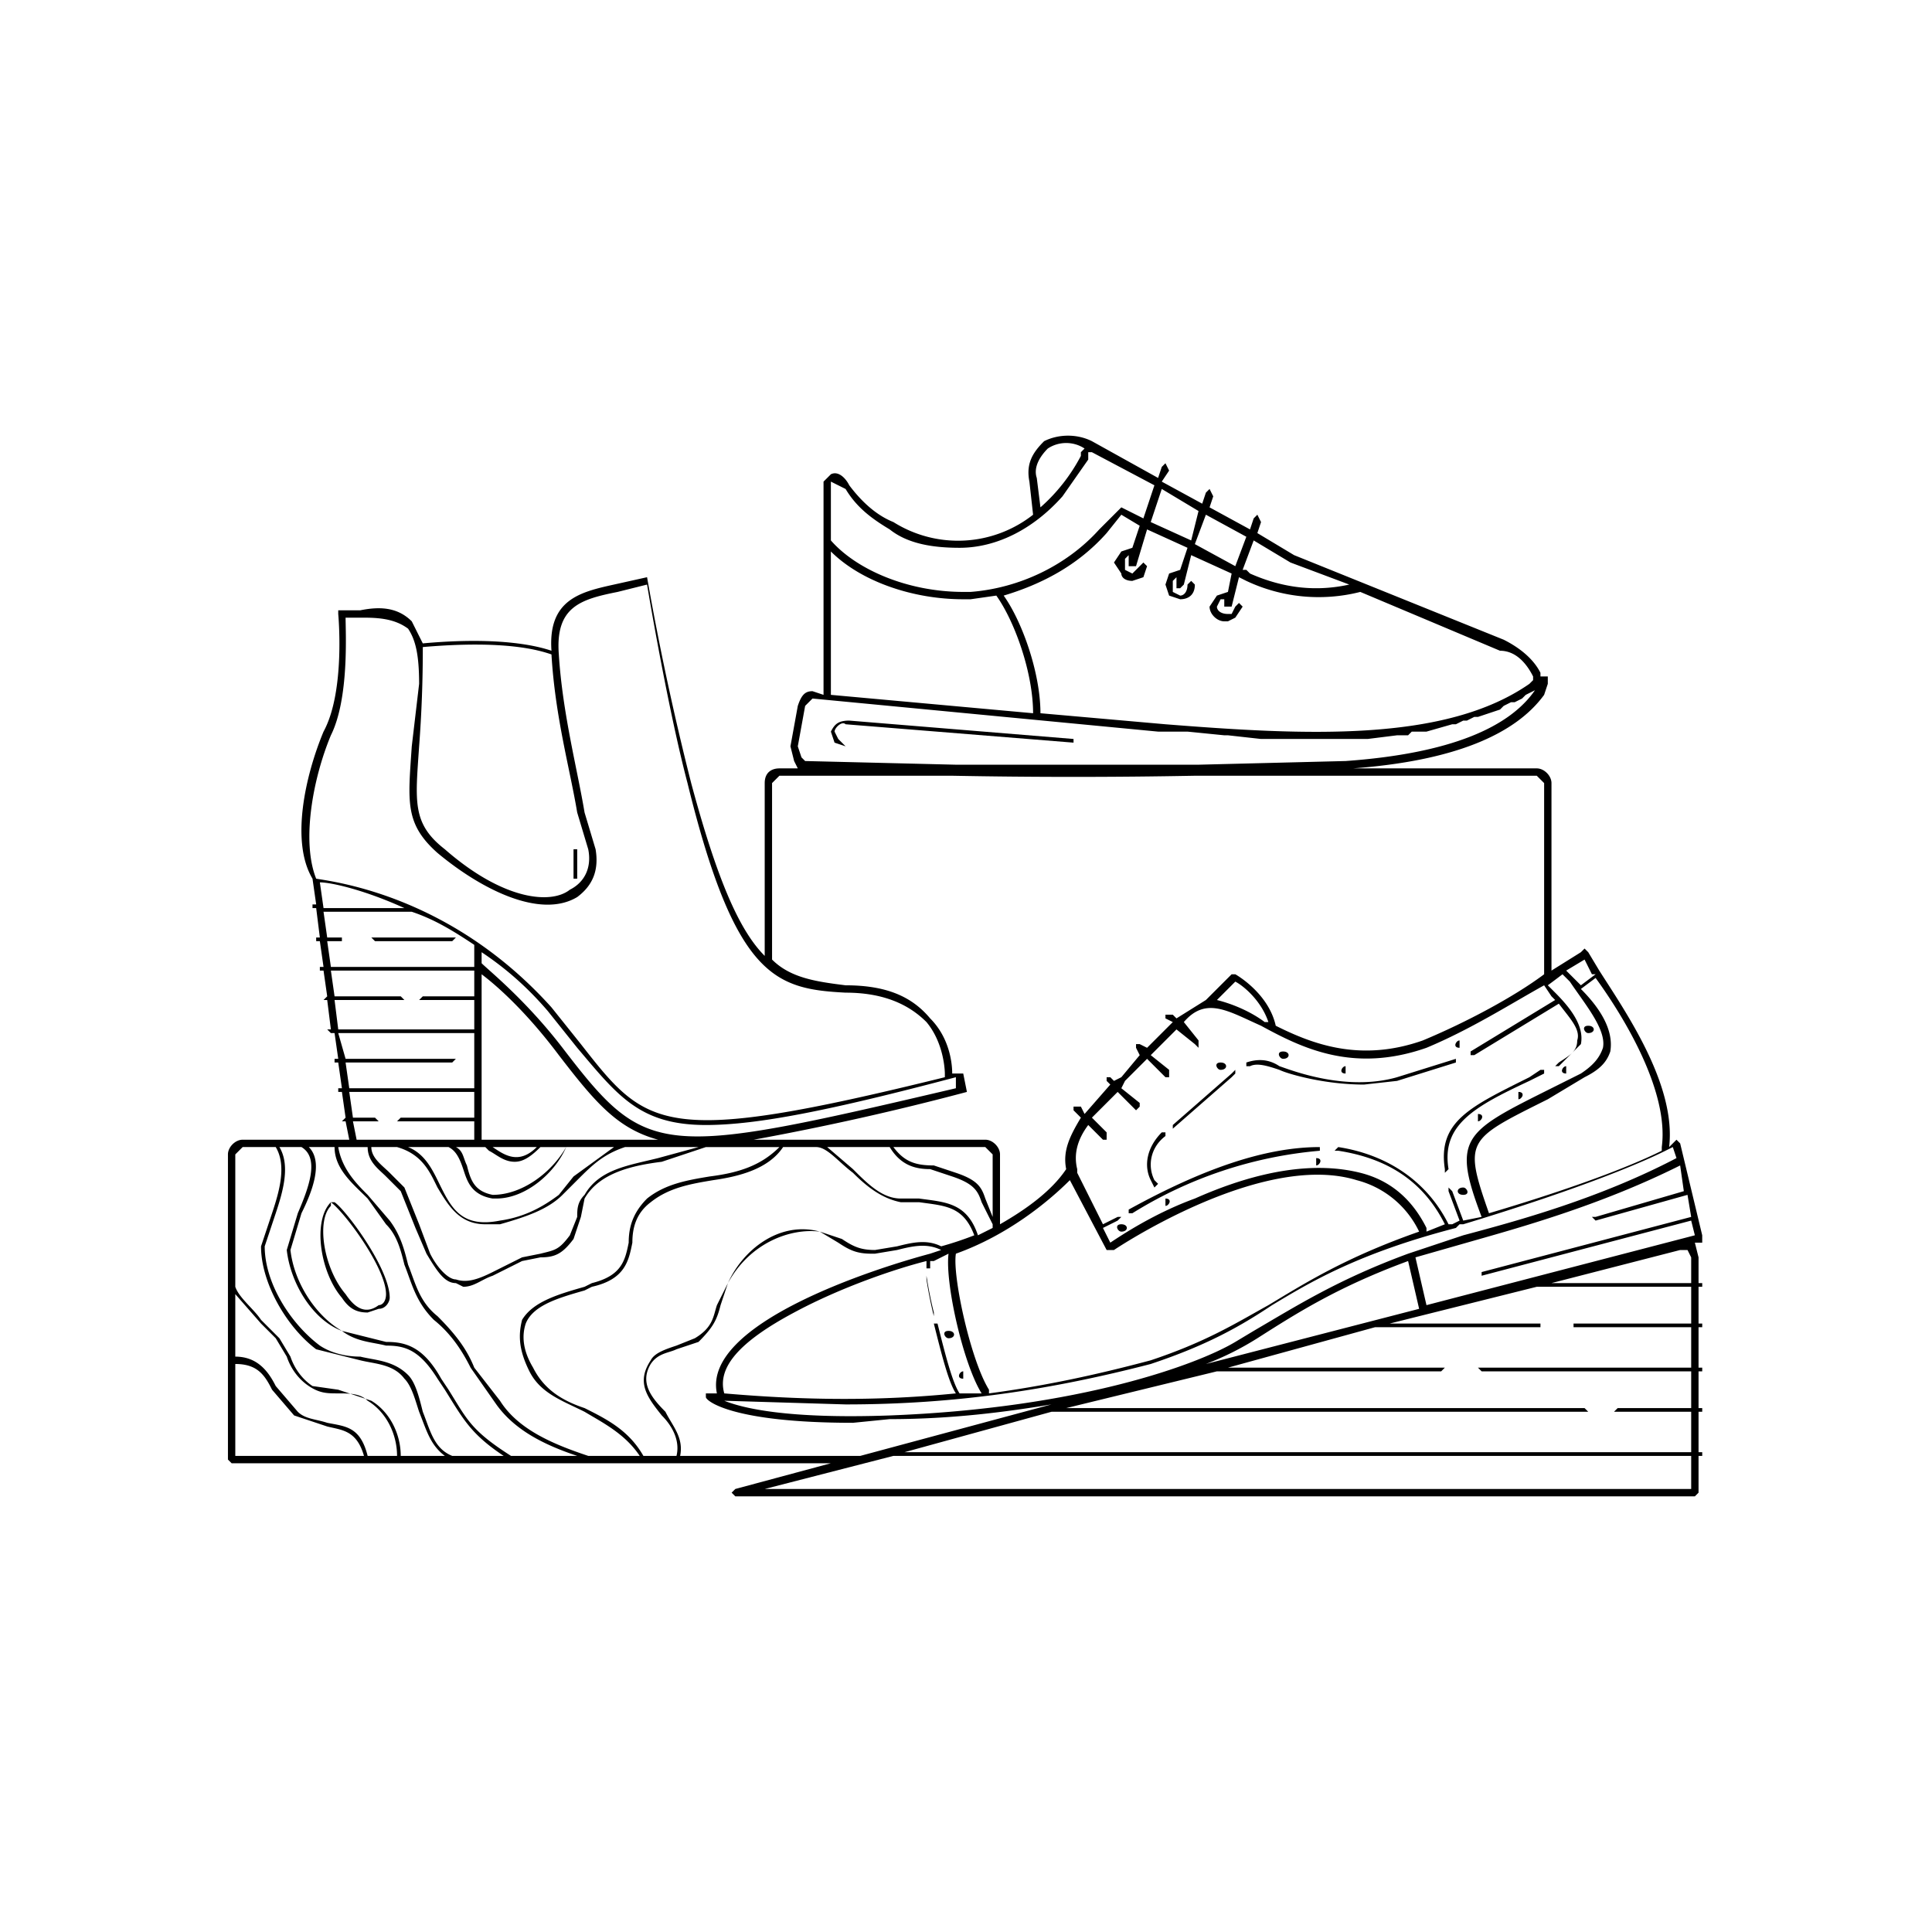 <svg xmlns="http://www.w3.org/2000/svg" viewBox="0 0 525.5 525.5"><path d="M123 255h-22l1 1h21l1-1h-1zm33-23v7h1v-8a211 211 0 0 0-1 0zm-3-18zm139-13-61-5c-3 0-4 1-5 3l1 3 3 1a4404 4404 0 0 0-2-2l-1-2c0-1 2-3 3-2l62 5v-1zM91 327h-1c-5 5-3 19 3 26 2 3 4 4 7 4l3-1c2 0 3-2 3-3 0-8-12-24-15-26zm14 25c0 2-1 3-2 3-4 3-7 0-9-3-6-7-8-20-4-24v-1c4 3 15 18 15 25z"/><path d="M463 337v-1l-6-25-1-1-1 1-1 1c2-17-12-37-19-48l-3-5-1-1-1 1-8 5v-51c0-2-2-4-4-4h-50c27-2 44-9 52-20l1-3v-2h-2v-1c-2-4-6-7-10-9l-57-23-10-6 1-3-1-2-1 1-1 3-11-6 1-3-1-2-1 1-1 3-11-6 2-3-1-2-1 1-1 3-18-10c-4-2-9-2-13 0-3 3-5 6-4 11l1 9a33 33 0 0 1-38 2c-5-2-9-6-12-10-1-2-3-4-5-3l-2 2v58l-3-1c-2 0-3 1-4 4l-2 11 1 4 1 2h-5c-2 0-4 1-4 4v47c-7-7-13-21-20-47a760 760 0 0 1-12-56l-9 2c-9 2-18 4-17 18-3-1-13-4-35-2l-3-6c-4-4-9-4-14-3h-6v1s2 21-4 32c-5 12-9 30-3 40l1 7h-1v1h1l1 8h-1v1h1l1 7h-1v1h1l1 7-1 1h1l1 8h-1l1 1h1l1 7h-1v1h1l1 7h-1v1c0 1 0 0 0 0h1l1 7-1 1h1l1 5H66c-2 0-4 2-4 4v83l1 1h163l-26 7-1 1 1 1h261l1-1v-10h1v-1c0-1 0 0 0 0h-1v-11h1v-1h-1v-10h1v-1c0-1 0 0 0 0h-1v-11h1v-1h-1v-10h1v-1c0-1 0 0 0 0h-1v-7l-1-4h-1 3v-1zm-135 34a79 79 0 0 0 14-7c11-7 22-14 41-21l3 13-58 15zm55-30c-19 7-30 14-42 21l-5 3c-10 6-42 18-94 20-28 1-40-2-45-4l33 1c30 0 56-4 83-11 15-5 24-10 33-16 10-6 23-14 50-21l1-1h1c33-10 49-17 55-20l2-1 1 3c-21 11-43 17-58 21l-15 5zm-167 16c13-7 28-12 36-14v2h1v-2h1l4-2c-1 8 4 30 9 38h-6c-2-3-4-11-6-19h-1c2 8 4 16 6 19-20 2-40 2-63 0-2-7 4-14 19-22zm40-18c-4-2-8-1-12 0l-6 1c-4 0-6-1-9-3l-6-2c-11-3-21 5-25 14l-3 6c-1 3-1 6-6 9l-5 2c-3 1-6 2-7 4-4 6-1 10 3 15 3 3 5 7 4 11h-9c-4-7-10-10-16-13-6-2-11-5-14-11-3-5-3-9-2-12 2-5 9-7 16-9l2-1c9-2 10-7 11-12 0-4 1-8 5-11 5-4 11-5 17-6 7-1 15-3 19-9h9c3 0 6 4 10 7 4 4 8 7 13 8h5c7 1 12 1 15 9a90 90 0 0 1-9 3zm-96 57c-9-3-19-7-24-15l-7-9c-2-5-5-9-10-14-5-4-6-9-8-14-1-4-2-8-5-12l-6-7c-3-3-7-7-8-13h8c0 4 3 6 5 8l4 4 4 10 3 7c3 5 5 8 8 8l2 1c3 0 5-2 8-3l8-4 5-1c4 0 6-1 9-5l2-6 1-5c4-7 13-9 21-10l12-4h20c-5 5-11 7-19 8-6 1-12 2-17 6-4 4-5 8-5 12-1 5-2 9-10 11l-2 1c-7 2-14 4-17 9-1 4-1 8 2 14s9 8 15 11c5 3 11 6 15 12h-14zm-21 0c-11-7-12-10-17-18l-2-3c-5-9-10-10-15-10l-12-3c-7-4-13-13-14-22l3-10c3-6 6-14 2-18h7c0 6 5 10 9 14l5 7c3 3 4 7 5 11 2 5 3 10 8 15 5 4 8 9 10 13l7 10c5 7 13 11 22 14h-19zm-16 0c-5-2-6-7-8-12-1-4-2-8-4-10-4-4-9-4-13-5-4 0-8-1-11-3-8-6-15-17-15-27l3-9c2-6 4-13 1-18h6c5 3 2 11-1 18l-3 10c1 9 7 19 15 22 4 3 8 3 12 4 5 0 9 1 14 9l2 3c5 8 7 12 16 18h-14zm8-137c6 4 12 9 18 16l8 10c11 13 17 21 35 21 14 0 34-4 68-13v3c-81 19-84 19-107-11-10-13-20-21-22-23v-3zm59 53-11 3c-8 2-16 3-20 10-2 2-2 4-2 6l-2 5c-3 4-4 4-8 5l-5 1-8 4c-4 2-7 3-10 2-2 0-5-3-7-7l-3-8-4-10-4-4c-2-2-5-4-5-7h7c7 2 9 7 11 11 3 5 6 10 13 10h4c7-2 13-4 17-8l4-4c4-4 7-7 13-9h20zm-34 8-4 5c-4 3-9 6-16 7-10 2-13-3-16-9-2-4-4-9-9-11h11c2 1 3 3 4 6s2 7 8 8h1c8 0 16-7 19-14 1 0 0 0 0 0h13l-11 8zm-2-8c-4 7-12 13-20 13-5-1-6-4-7-8-1-2-1-4-3-5h8l1 1c2 1 4 3 7 3 2 0 4-1 7-4h7zm-20 0h12c-5 5-9 2-12 0zm167-4-4-4 7-7 4 4 1 1 1-1v-1l-5-4 1-2 6-6 5 5h1v-2l-5-4 7-7 5 4 1 1v-2l-4-5c6-7 12-3 21 1 11 6 25 13 45 6 12-5 23-12 32-17l2 3 1 1-23 14v1h1l23-14c3 4 6 7 5 10 0 3-2 4-5 6l-1 1h1l6-6c1-5-3-10-7-14l-2-2a301 301 0 0 0 4-3l2 2c4 6 10 13 9 18-1 3-3 5-6 7l-10 5c-22 11-25 13-17 34l-5 1-3-8-1-1v1l3 8-2 1h-1c-6-12-17-19-30-21l-1 1h1c13 2 23 8 29 20l-5 2v-1c-4-8-10-13-18-15-12-3-27-1-45 7-11 4-20 10-23 12l-2-4 4-2 1-1h-1l-4 2-7-14v-1c-1-4 0-8 3-12l4 4h1v-2zm30-36 5-5c2 1 7 5 9 11h-1c-4-3-9-5-13-6zm-30 68h2s40-27 66-19a26 26 0 0 1 17 14c-20 7-31 14-41 20-9 5-17 10-32 15-15 4-29 7-44 9v-1c-5-8-10-31-9-37 14-5 25-14 31-20l10 19zm-31-9-2-5c-1-3-2-5-8-7l-6-2c-5 0-8-1-11-5h25l2 2v17zm-28-19c3 5 7 6 11 6l6 2c6 2 7 4 8 7l3 6v1l-4 2c-3-9-9-9-16-10h-5c-5 0-9-4-13-8l-7-6h17zm210 1c-6 3-20 9-47 17-7-20-6-20 16-31l10-6c4-2 6-4 7-7 1-6-3-12-8-17l4-3c8 11 20 31 18 46v1zm-21-52 2 4h1l-4 3-2-2-2-2 5-3zm-14-77v1l-1 1c-23 16-61 14-99 11l-34-3c0-11-5-25-10-32 10-3 20-8 28-17l4-5 5 3-2 6-3 1-2 3 2 3c0 1 1 2 3 2l3-1 1-3-1-1-1 1-1 1-1 1-2-1v-3l1-1v3h2l3-10 11 5-2 6-3 1-1 3 1 3 3 1c2 0 4-1 4-4l-1-1-1 1c0 2-1 3-2 3l-2-1v-3l1-1v3h1l1-1 2-8 11 5-1 5-3 1-2 3c0 2 2 4 4 4h1l2-1 2-3-1-1-1 1-1 2h-1c-2 0-3-1-3-2l1-2h1v2h2l2-8 2 1a46 46 0 0 0 31 3l38 16c4 0 7 3 9 7zm-66-31 16 6c-9 2-18 1-27-3l-1-1h-1l3-8 10 6zm-12-7-3 8-11-6 3-8 11 6zm-13-7-2 8-11-5 3-9 10 6zm-44-9c-1-3 1-6 3-8 3-2 7-2 10 0l-1 1v1a49 49 0 0 1-11 14l-1-8zm-56 2v-1l4 2c3 5 7 8 12 11 5 4 12 5 19 5 10 0 20-5 28-14l7-10v-2h1l17 9-3 9-6-3-1 1-5 5c-9 10-22 16-35 17h-2c-15 0-29-6-36-14v-15zm0 18c8 8 22 13 36 13h2l7-1c5 7 10 21 10 32l-55-5v-39zm-7 57-1-1-1-3 2-11 2-2 94 9h8l10 1h1l9 1h29l8-1h3l1-1h4l7-2h1l2-1h1l2-1h1l6-2 1-1 2-1h1l2-1 1-1 2-1 2-1h-1c-7 11-24 18-52 20l-40 1h-66l-41-1zm-9 6 2-2h47a1747 1747 0 0 0 66 0h93l2 2v52c-8 6-21 13-33 18-17 6-30 1-40-4-2-9-11-14-11-14h-1l-7 7-8 5-1-1h-2v1l2 1-7 7-2-1h-1v1l1 2-5 6-2 1-1-1h-1v1l1 1-7 8-1-2h-2v1l2 2c-3 5-5 9-4 14-4 6-11 11-18 15v-19c0-2-2-4-4-4h-63a752 752 0 0 0 58-13l-1-5h-3c0-1 0-9-6-15-5-6-12-9-23-9-8-1-15-2-20-7v-48zm-60-35c1 17 5 31 7 43l3 10c1 5-1 9-5 11-5 4-18 3-34-11-9-7-8-13-7-28a348 348 0 0 0 1-27c23-2 32 1 35 2zm-60 22c5-10 4-28 4-32h4c4 0 9 0 13 3 2 3 3 7 3 15l-2 17c-1 15-2 21 7 29 12 10 28 18 38 12 4-3 6-7 5-13l-3-10c-2-12-6-27-7-43-1-13 6-15 16-17l8-2c1 6 6 35 11 54 13 53 24 56 43 57 10 0 17 3 22 8 5 6 5 14 5 14v1c-77 19-81 14-99-9l-8-10c-27-30-58-34-64-35-4-10-1-27 4-39zm-3 40c3 0 12 2 23 7H88l-1-7zm2 16h4v-1c0-1 0 0 0 0h-4l-1-7h24c6 2 11 5 17 9v6H90l-1-7zm2 16h19l-1-1H91l-1-7h39v7h-14l-1 1h15v8H92l-1-8zm3 17h29l1-1H94l-2-7h37v15H95l-1-7zm8 15h-6l-1-7h34v7h-20l-1 1h21v5H97l-1-5h7l-1-1zm29-39c4 3 12 10 21 22 10 13 16 20 27 23h-48v-45zm-65 47h9c3 5 1 12-1 18l-3 9c0 10 7 22 15 28l12 3c4 1 9 1 12 5 2 2 3 6 4 9 2 5 3 9 7 12h-12c0-6-3-12-8-15l-9-3-7-1c-3-2-5-5-6-8l-3-5-5-5c-2-3-6-6-7-9v-36l2-2zm34 84c-2-8-6-8-11-9-3-1-6-1-8-3l-6-7c-2-4-5-8-11-8v-17l7 8 4 4 3 5c1 3 3 6 6 8s5 2 8 2 6 0 8 2c5 3 8 9 8 15h-8zm-36-25c6 0 8 3 10 7l6 7 9 3c4 1 8 1 10 8H64v-25zm169 25h-48c1-5-2-8-4-12-4-4-7-8-4-13 2-3 5-3 7-4l6-2c4-4 5-6 6-10l2-6c6-11 17-15 25-14l5 3c3 2 5 3 9 3h1l6-1c4-1 8-2 12 0l-3 1c-15 4-62 19-58 38h-3v1c0 1 7 7 40 7l10-1c17 0 32-2 44-4l-52 14h-1zm227 9H208l35-9h217v9zm0-45h-32v1h32v11h-58l1 1h57v10h-20l-1 1h21v11H246l40-11h146l-1-1H290l41-10h61l1-1c0-1 0 0 0 0h-59l40-11h45v-1h-41l40-10h42v10zm0-11h-38l35-9h2l1 2v7zm-72 6-3-13 14-4c14-4 36-10 58-21l1 7-24 7h-1l1 1 25-7 1 6-57 15v1l57-15 1 4-73 19z"/><path d="M393 318v1l1-1c-2-12 7-17 22-24l4-2v-1h-1l-3 2c-16 8-25 12-23 25zm-86 12h1a115 115 0 0 1 51-17v-1c-15 0-32 6-52 17v1zm33-40c2-1 5 0 8 1 2 1 12 4 23 4l9-1 16-5v-1l-16 5c-14 4-29-2-32-3-3-2-6-2-9-1v1h1zm-21 17 16-14 1-1v-1l-1 1-16 14v1zm-6 14 1 2 1-1-1-1c-2-4-1-9 3-12v-1h-1c-4 4-5 9-3 13zm-59 37v-1a111 111 0 0 1-2-10v1a111 111 0 0 0 2 10zm4 6c2 0 2-2 0-2s-1 2 0 2zm-2-14v-2 2zm6 25v-2c-1 0-2 2 0 2zm43-40c2 0 2-2 0-2s-1 2 0 2z"/><path d="M317 326v2c1 0 2-2 0-2zm12-5v2-2zm14-4v2-2zm15-2v2c1 0 2-2 0-2zm15 4v-2 2zm12 8v-2 2zm13-4c-2 0-2 2 0 2s1-2 0-2zm-2-11v2-2zm6-9v2c1 0 2-2 0-2zm11-6v2c1 0 2-2 0-2zm13-5v-2c-1 0-2 2 0 2zm6-11c2 0 2-2 0-2s-1 2 0 2zm-7-12v2-2zm-14 9v-2 2zm-14 7v-2c-1 0-2 2 0 2zm-16 6v-2 2zm-15 1v-2c-1 0-2 2 0 2zm-17-4c2 0 2-2 0-2s-1 2 0 2zm-17 3c2 0 2-2 0-2s-1 2 0 2zm-9 9v-2 2zm-10 8v-2 2z"/></svg>

